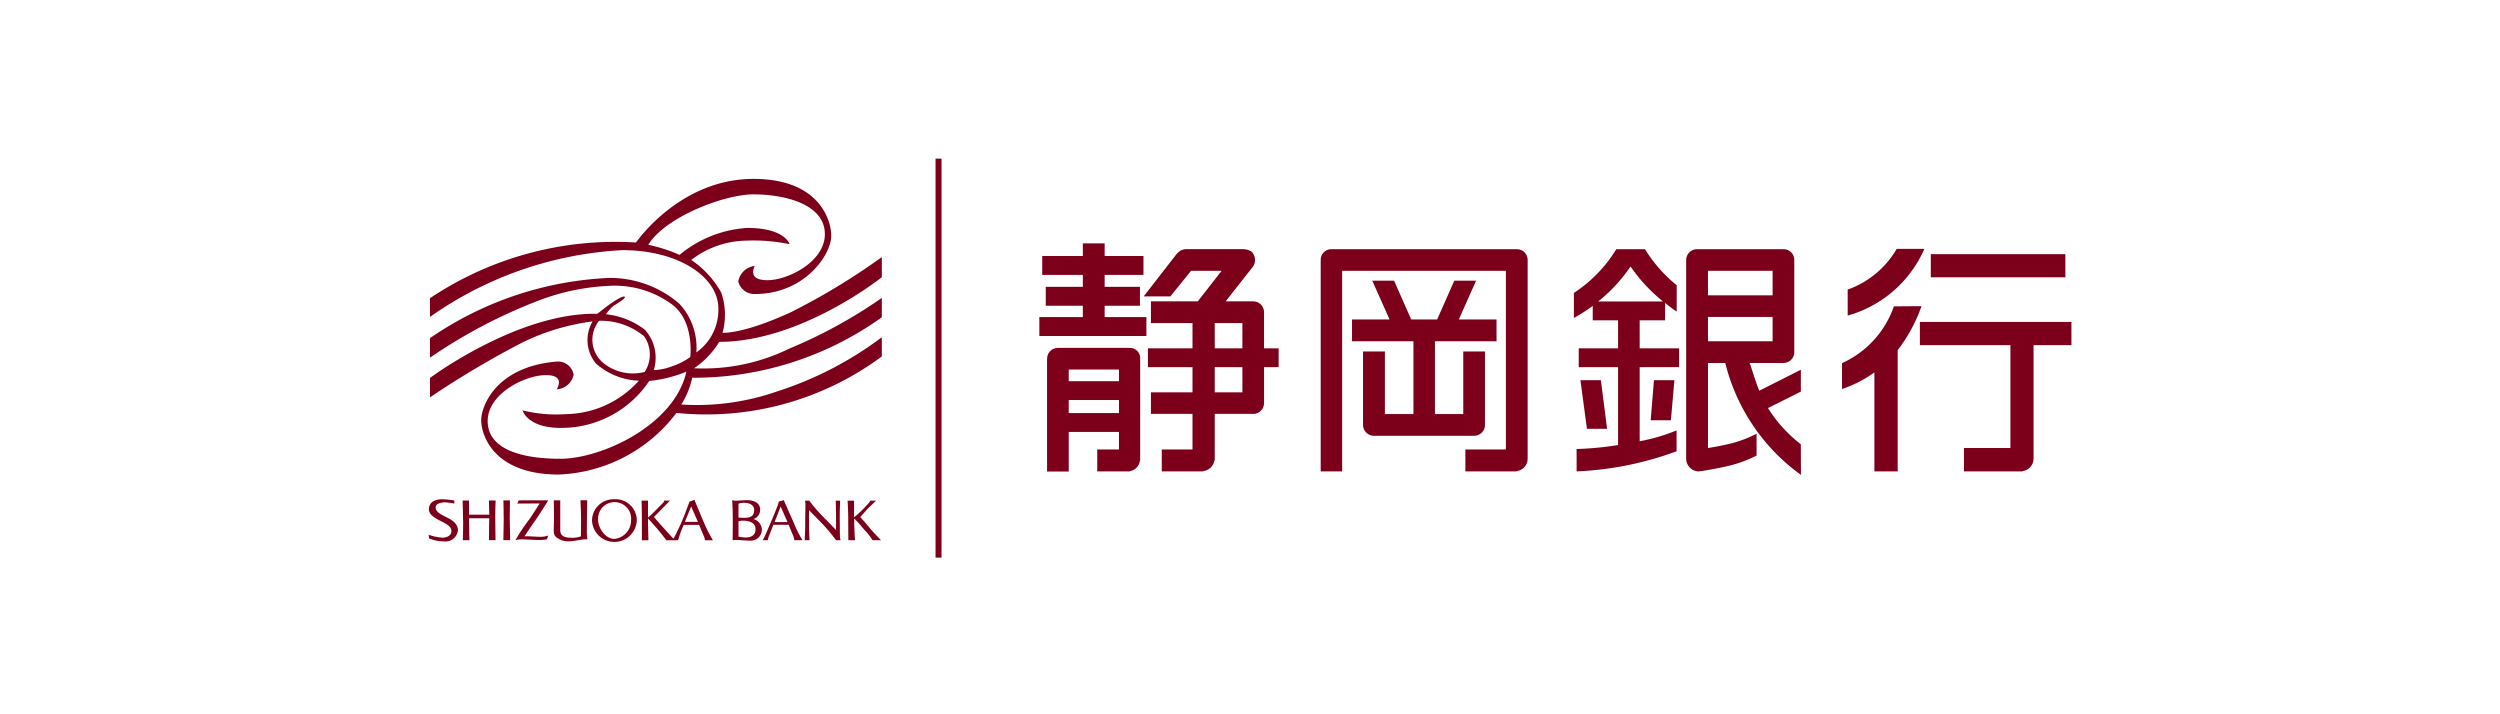<svg id="レイヤー_1" data-name="レイヤー 1" xmlns="http://www.w3.org/2000/svg" viewBox="0 0 140 40"><defs><style>.cls-1{fill:none;}.cls-2{fill:#7d001a;}</style></defs><rect class="cls-1" width="140" height="40"/><polygon class="cls-2" points="61.86 17.122 63.837 17.122 63.837 16.063 61.86 16.063 61.86 15.394 64.034 15.394 64.034 14.336 61.86 14.336 61.86 13.629 60.639 13.629 60.639 14.336 58.365 14.336 58.365 15.394 60.639 15.394 60.639 16.063 58.562 16.063 58.562 17.122 60.639 17.122 60.639 17.757 58.203 17.757 58.203 18.816 64.198 18.816 64.198 17.757 61.86 17.757 61.86 17.122"/><path class="cls-2" d="M63.288,19.482c-.01,0-.019.007-.031.007-.007,0-.013-.005-.022-.005v-.002H59.25a.604.604,0,0,0-.611.609l.002.005h-.006v6.31h1.214V24.187h2.813v.984H61.446v1.227h1.834v-.018a.664.664,0,0,0,.554-.604h.016V20.096h-.002l.002-.005A.576.576,0,0,0,63.288,19.482Zm-.625,3.65H59.849v-.731h2.813Zm0-1.784H59.849v-.653h2.813Z"/><path class="cls-2" d="M70.786,17.493v-.002a.605.605,0,0,0-.606-.614v-.002H68.637l1.514-1.926c.005-.005.009-.007.012-.011a.663.663,0,0,0-.087-.857.779.779,0,0,0-.131-.06.463.463,0,0,0-.049-.025.723.723,0,0,0-.146-.028.462.462,0,0,0-.069-.013v-.002h-3.251a.64.64,0,0,0-.493.23l-.009-.007-1.884,2.424h1.495L66.7,15.163h1.713l-1.336,1.712H64.453v1.216H66.78V19.507H64.283v1.053H66.78v1.41H64.453V23.178H66.78v1.993H65.059v1.227h2.318v-.016a.723.723,0,0,0,.631-.605h.018V23.178h2.155a.602.602,0,0,0,.604-.602h.002V20.56h.817V19.507H70.786Zm-1.212,4.477H68.026V20.56h1.548Zm0-2.463H68.026V18.092h1.548Z"/><path class="cls-2" d="M84.94,13.956v-.002H74.556v.002l-.007-.002a.591.591,0,0,0-.587.599v.002h-.003v11.844h1.201V15.163H84.33V25.171H82.061v1.227h2.869v-.016a.703.703,0,0,0,.618-.692v-11.137A.601.601,0,0,0,84.94,13.956Z"/><path class="cls-2" d="M82.563,24.402a.603.603,0,0,0,.595-.599l-.001-.007h.001V19.681h-1.215V23.186H80.357v-4.074h3.449v-1.221h-2.113l.969-2.174H81.442l-.962,2.174H79.028l-.961-2.174H76.846l.969,2.174H75.713v1.221h3.44V23.186H77.554V19.681H76.33v4.115h.001l-.001.007a.617.617,0,0,0,.603.602h5.63Z"/><path class="cls-2" d="M107.513,18.028V19.329h5.07v5.759h-2.602v1.311h3.287v-.018a.707.707,0,0,0,.61-.686h.001V19.329H116V18.028Z"/><rect class="cls-2" x="108.125" y="14.233" width="7.535" height="1.296"/><path class="cls-2" d="M107.764,13.938h-1.549a5.186,5.186,0,0,1-2.746,2.28l.002,1.454A6.638,6.638,0,0,0,107.764,13.938Z"/><path class="cls-2" d="M106.058,17.155a5.432,5.432,0,0,1-2.905,3.18V21.784a6.751,6.751,0,0,0,1.813-.929v5.543h1.304V19.608a8.796,8.796,0,0,0,1.334-2.463Z"/><polygon class="cls-2" points="89.65 21.293 88.504 21.293 88.869 24.012 89.997 24.012 89.65 21.293"/><polygon class="cls-2" points="93.571 23.535 93.766 21.293 92.622 21.293 92.438 23.535 93.571 23.535"/><path class="cls-2" d="M91.822,17.94h1.422v-.973c.213.167.422.336.651.481V15.973a8.014,8.014,0,0,1-1.776-2.019H90.513A7.766,7.766,0,0,1,88.138,16.404v1.402a9.122,9.122,0,0,0,1.055-.677v.811h1.419V19.507H88.409v1.053h2.203v4.363a18.294,18.294,0,0,1-2.323.222l.002,1.254a18.407,18.407,0,0,0,5.597-1.128V24.105a10.71,10.71,0,0,1-2.066.606V20.56h2.209V19.507H91.822ZM89.499,16.882a8.895,8.895,0,0,0,1.812-1.959,9.066,9.066,0,0,0,1.82,1.959Z"/><path class="cls-2" d="M99.006,22.851l1.842-.921V20.705l-2.33,1.177c-.234-.578-.37-1.102-.54-1.554h1.888v-.003h.005a.605.605,0,0,0,.609-.604h0v-5.166h0v-.002a.602.602,0,0,0-.609-.599l-.005.002v-.002H95.034v.002a.609.609,0,0,0-.609.597v11.137a.717.717,0,0,0,.705.708c.03,0,.058-.015.089-.018v.01s.994-.147,1.749-.344a7.303,7.303,0,0,0,1.4-.534V24.289a6.732,6.732,0,0,1-1.4.537c-.441.111-.963.206-1.321.266V20.328h.968a10.974,10.974,0,0,0,4.237,6.265l-.006-1.715A7.733,7.733,0,0,1,99.006,22.851Zm-3.36-7.688h3.62v1.374h-3.62Zm0,3.948V17.747h3.62v1.365Z"/><rect class="cls-2" x="52.39" y="8.884" width="0.336" height="22.342"/><path class="cls-2" d="M33.551,17.964a1.687,1.687,0,0,0,.163,2.3,2.612,2.612,0,0,0,2.389.563,1.789,1.789,0,0,0-.033-1.996,3.799,3.799,0,0,0-2.518-.867m-9.473,3.202s4.935-3.689,9.375-3.593c0,0,.293-.242.701-.54.409-.281.758-.486.833-.413.073.07-.362.344-.639.511a2.608,2.608,0,0,0-.417.467,4.33,4.33,0,0,1,2.172.86,2.329,2.329,0,0,1,.506,2.27,3.273,3.273,0,0,0,1.013-.211,3.818,3.818,0,0,0,1.033-.524S38.91,17.93,37.572,17.005a5.398,5.398,0,0,0-3.478-.996,12.57,12.57,0,0,0-4.141.904,29.013,29.013,0,0,0-5.875,3.119V18.937A19.156,19.156,0,0,1,34.131,15.563a5.96,5.96,0,0,1,3.908,1.441,3.601,3.601,0,0,1,.957,2.731A2.906,2.906,0,0,0,40.228,17.274c0-1.737-2.189-3.266-5.373-3.266a20.536,20.536,0,0,0-10.777,3.74V16.701a18.667,18.667,0,0,1,11.537-3.121c.002.008,2.424-3.562,6.58-3.562,3.744,0,4.355,2.38,4.355,3.178,0,1.092-1.516,3.269-4.268,3.269a.922.922,0,0,1-.938-.705,1.05,1.05,0,0,1,.923-.867c.015,0-.487.798.708.798,1.192,0,3.327-1.095,3.213-2.7-.107-1.608-2.332-2.107-3.993-2.107s-4.969,1.291-5.89,2.824a8.937,8.937,0,0,1,1.75.565A6.567,6.567,0,0,1,41.852,12.764c2.111,0,2.366.909,2.366.909a10.213,10.213,0,0,0-2.457-.197,5.191,5.191,0,0,0-3.053,1.08A5.304,5.304,0,0,1,40.389,16.386a3.802,3.802,0,0,1,.073,2.251s1.111.096,3.83-1.154a36.844,36.844,0,0,0,5.09-3.088v1.128s-4.512,3.62-9.104,3.62A4.806,4.806,0,0,1,38.87,20.622a10.904,10.904,0,0,0,5.331-1.1,27.418,27.418,0,0,0,5.181-2.838V17.767a18.098,18.098,0,0,1-10.618,3.387,4.636,4.636,0,0,1-.613,1.499,13.671,13.671,0,0,0,5.381-.738,19.743,19.743,0,0,0,5.85-3.03v1.076a16.5,16.5,0,0,1-11.502,3.162,8.682,8.682,0,0,1-6.591,3.451c-3.709,0-4.342-2.275-4.342-3.038,0-.754.785-2.998,4.234-3.289a.885.885,0,0,1,.942.741,1.031,1.031,0,0,1-.942.814c-.017,0,.542-.796-.615-.796-1.16,0-3.256,1.036-3.256,2.571,0,1.533,1.773,2.114,4.07,2.114,2.297,0,6.39-1.874,7.059-4.879a7.406,7.406,0,0,1-2.081.522,5.91,5.91,0,0,1-4.609,2.62c-2.199.124-2.486-.974-2.486-.974a7.707,7.707,0,0,0,2.408.212,5.58,5.58,0,0,0,4.107-1.875,3.8,3.8,0,0,1-2.403-.96,2.054,2.054,0,0,1-.189-2.359,12.596,12.596,0,0,0-3.908,1.169,51.406,51.406,0,0,0-5.198,3.085V21.167"/><path class="cls-2" d="M24,29.947l.033.204a2.195,2.195,0,0,0,.836.168.697.697,0,0,0,.774-.632c0-.364-.353-.588-.626-.713-.276-.149-.62-.276-.62-.563,0-.246.412-.281.511-.281a3.788,3.788,0,0,1,.538.07l-.007-.171a4.986,4.986,0,0,0-.634-.07c-.233,0-.702.026-.783.477-.048.356.253.542.747.785.328.173.536.305.506.563-.027.225-.262.322-.508.326A3.115,3.115,0,0,1,24,29.947"/><path class="cls-2" d="M25.907,28.029s.029,1.028.029,1.28c.001.287-.017.943-.017.943h.372s-.021-.248-.025-1.229l1.135-.002s-.021.483-.02,1.226h.369s-.017-1.049-.017-1.337c-.003-.326.024-.886.024-.886h-.377s.016.796.022.796H26.265v-.792Z"/><path class="cls-2" d="M28.19,28.024s.018.702.018,1.048c0,.338-.018,1.174-.018,1.174h.379s-.024-.953-.024-1.236c0-.312.012-.986.012-.986Z"/><path class="cls-2" d="M29.045,28.021l-.075.176,1.25-.002s-.419.664-.573.881a10.324,10.324,0,0,0-.781,1.169,1.592,1.592,0,0,1,.347-.041c.188-.002.706.036.968.036a2.45,2.45,0,0,0,.448-.037L30.7,29.988a1.295,1.295,0,0,1-.409.073c-.215,0-.572-.031-.918-.031,0,0,.439-.663.638-.937.198-.276.693-1.076.693-1.076Z"/><path class="cls-2" d="M31.011,28.018s.012.313.013,1.004c0,.676-.084.886.139,1.072a1.088,1.088,0,0,0,.737.219c.16,0,.759-.111.83-.111h.166a2.482,2.482,0,0,1-.03-.481c-.005-.403.018-1.706.018-1.706h-.378s.032.712.033,1.076c0,.366-.009.945-.009.945a1.448,1.448,0,0,1-.588.075c-.456,0-.567-.202-.567-.403,0-.215-.001-1.689-.001-1.689Z"/><path class="cls-2" d="M33.497,29.145c0,.359.353,1.032.917,1.032a1.038,1.038,0,0,0,.925-1.032.926.926,0,1,0-1.841,0m.904-1.187a1.186,1.186,0,0,1,1.259,1.187,1.256,1.256,0,0,1-2.509.015,1.203,1.203,0,0,1,1.25-1.201"/><path class="cls-2" d="M38.705,28.364l-.351.859h.729Zm-2.417-.33v.943c.142-.087.723-.7.823-.798.096-.098.08-.145.08-.145h.329s-.899.922-.899.917c.301.362,1.094,1.226,1.096,1.219a12.901,12.901,0,0,0,.74-1.665c.072-.186.161-.424.161-.424a.871.871,0,0,0,.267-.096s.223.537.486,1.165a8.652,8.652,0,0,0,.553,1.105h-.447a1.423,1.423,0,0,0-.03-.155c-.02-.042-.298-.708-.298-.708h-.86a5.761,5.761,0,0,0-.315.863H37.318a14.461,14.461,0,0,0-1.03-1.221c0,.449.025,1.221.025,1.221h-.368V29.119c0-.539-.018-1.085-.018-1.085h.361"/><path class="cls-2" d="M41.356,30.048a1.955,1.955,0,0,0,.42.052c.216,0,.536-.082.536-.468,0-.415-.472-.473-.672-.473a.949.949,0,0,0-.284.029Zm0-1.066a2.965,2.965,0,0,0,.323.016c.407,0,.555-.139.555-.449,0-.279-.285-.39-.535-.39a.796.796,0,0,0-.343.049v.774m-.162-.94c.062,0,.455-.031.647-.031.415,0,.728.17.728.529a.542.542,0,0,1-.373.527.642.642,0,0,1,.469.592.622.622,0,0,1-.676.617c-.208,0-.681-.041-.76-.041a1.567,1.567,0,0,0-.203.019s.01-.548.01-1.146c0-.596-.034-1.092-.034-1.092a1.501,1.501,0,0,0,.193.024"/><path class="cls-2" d="M43.718,28.368l-.343.867h.725Zm.171-.364s.277.635.572,1.294a6.339,6.339,0,0,0,.477.953h-.453a1.461,1.461,0,0,0-.126-.388c-.069-.162-.193-.473-.193-.473H43.306s-.198.519-.251.645a.677.677,0,0,0-.052.217h-.286c.097-.178.324-.699.46-1.032.133-.294.336-.813.378-.929a1.656,1.656,0,0,0,.059-.211,1.092,1.092,0,0,0,.274-.077"/><path class="cls-2" d="M45.078,28.039a.961.961,0,0,1,.025.287c0,.245-.018.96-.011,1.058.007.099-.029.868-.029.868h.275s-.033-.426-.033-.868c0-.395.004-.813.004-.813s.487.496.711.728a9.762,9.762,0,0,1,.8.953h.259a.516.516,0,0,1-.042-.183s-.011-.668-.011-1.092c0-.472.023-.939.023-.939H46.801s.018.565.018.947v.702s-.481-.509-.717-.741a8.842,8.842,0,0,1-.783-.908Z"/><path class="cls-2" d="M47.465,28.039s.036.527.036,1.051c0,.517.007,1.162.007,1.162h.373s-.048-.669-.048-1.219a7.436,7.436,0,0,1,.577.646,2.936,2.936,0,0,1,.453.573h.476s-.348-.348-.597-.638c-.246-.31-.568-.658-.568-.658s.322-.362.461-.514c.134-.124.422-.403.422-.403h-.322s-.012.065-.188.243a5.966,5.966,0,0,1-.72.687v-.93Z"/></svg>